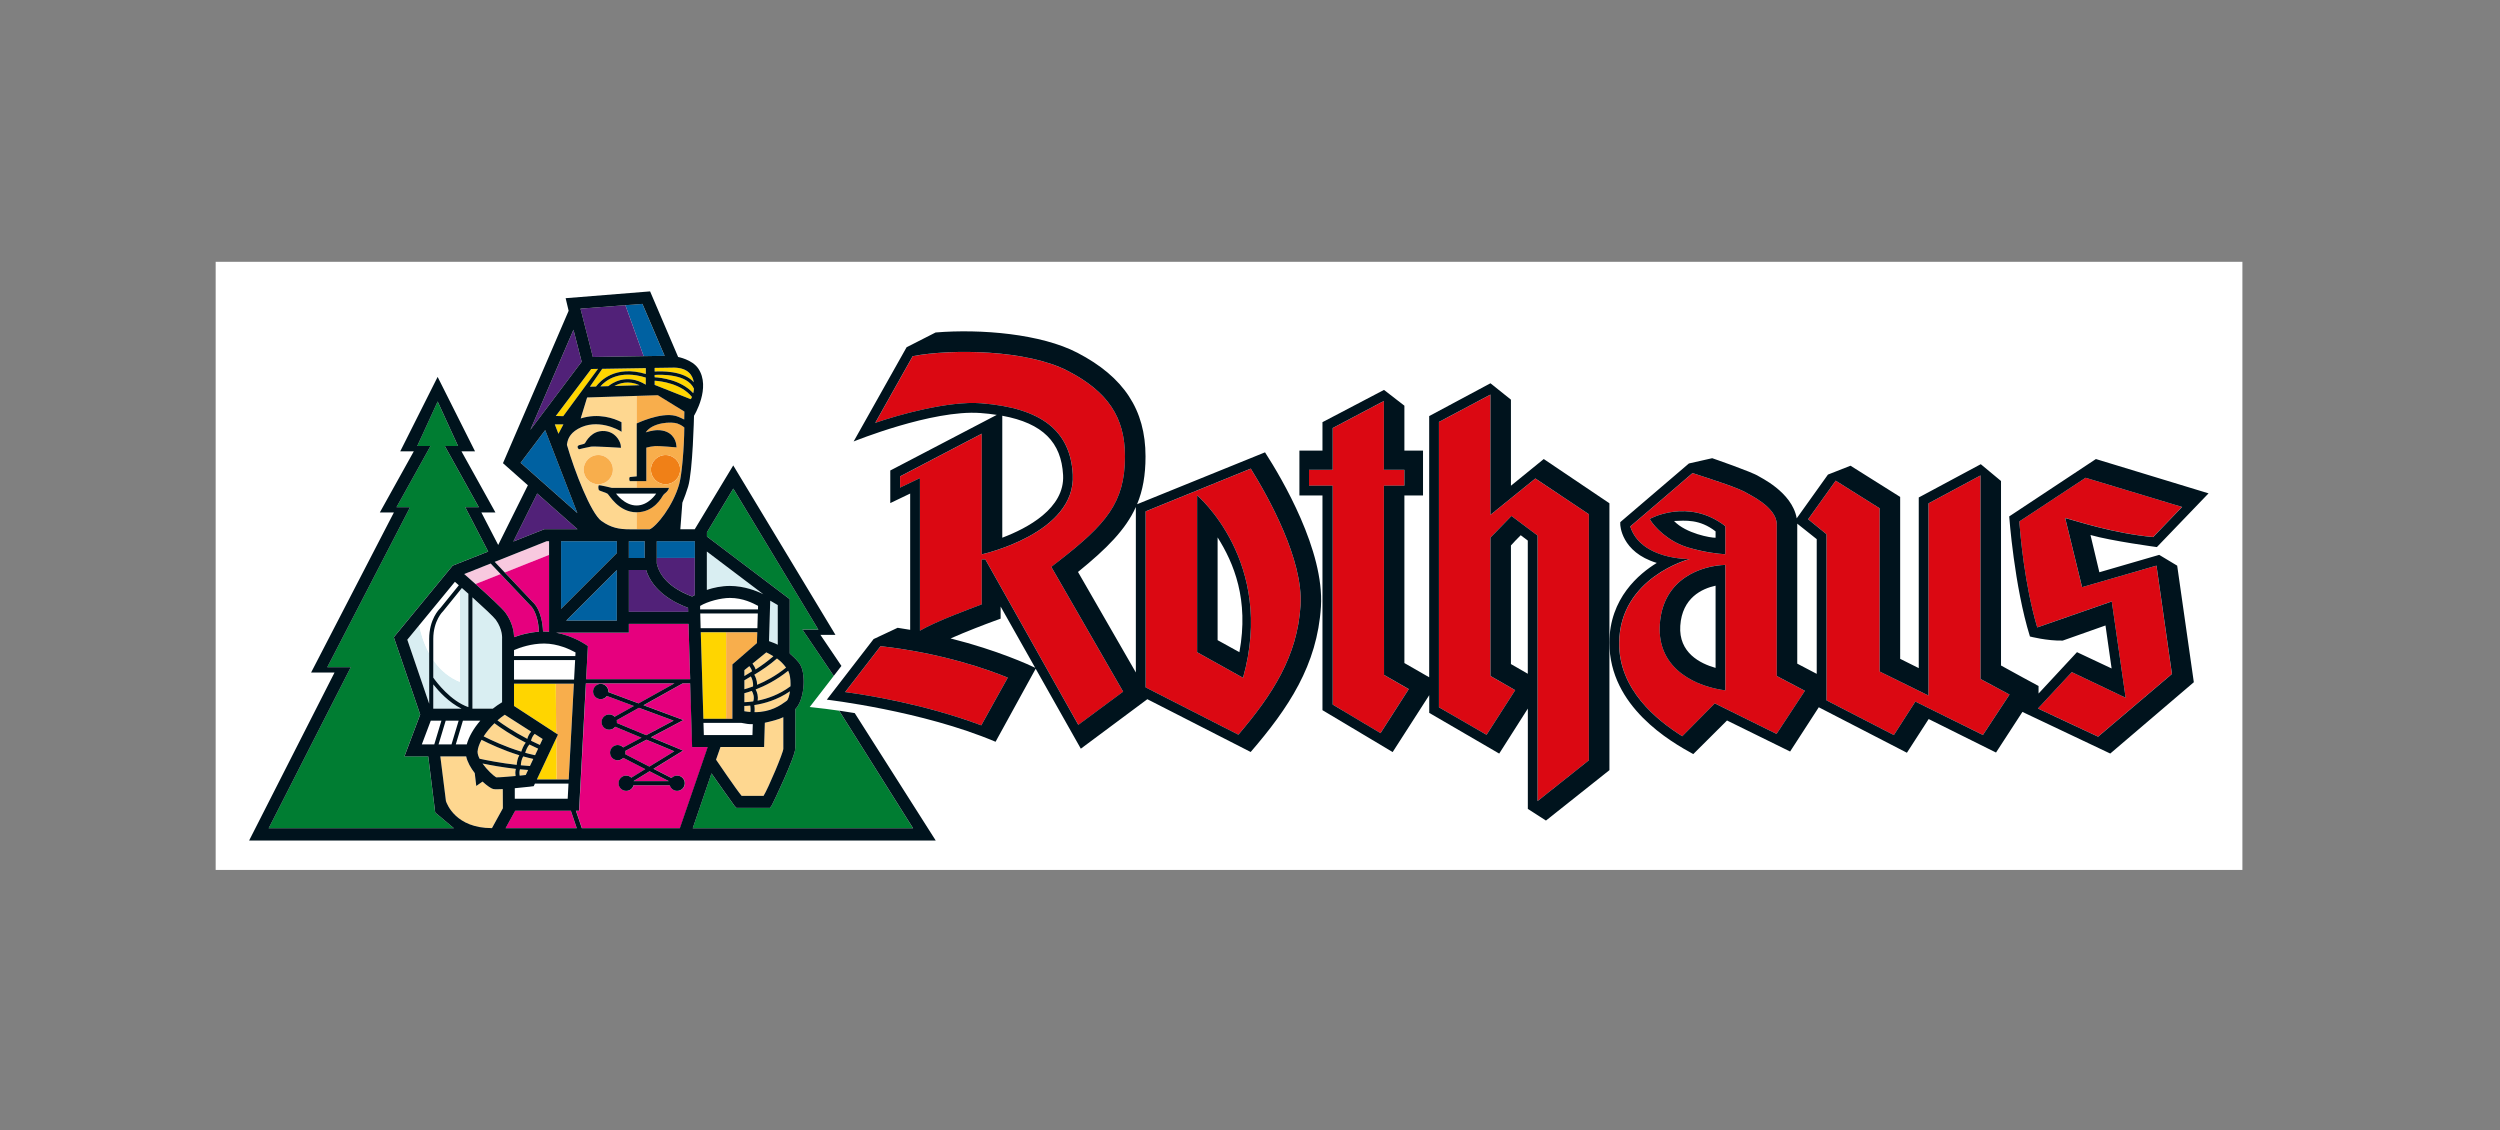 <?xml version="1.0" encoding="UTF-8"?>
<svg id="svg39820" xmlns="http://www.w3.org/2000/svg" xmlns:xlink="http://www.w3.org/1999/xlink" viewBox="0 0 592 267.6">
  <rect x="0" y="0" width="592" height="267.6" fill="#808080" stroke="none"/>
  <defs>
    <style>
      .cls-1 {
        clip-path: url(#clippath);
      }

      .cls-2 {
        fill: none;
      }

      .cls-2, .cls-3, .cls-4, .cls-5, .cls-6, .cls-7, .cls-8, .cls-9, .cls-10, .cls-11, .cls-12, .cls-13, .cls-14, .cls-15 {
        stroke-width: 0px;
      }

      .cls-3 {
        fill: #f8ae4c;
      }

      .cls-4 {
        fill: #f8c9df;
      }

      .cls-5 {
        fill: #512178;
      }

      .cls-6 {
        fill: #db0812;
      }

      .cls-7 {
        fill: #d9eef2;
      }

      .cls-8 {
        fill: #fed790;
      }

      .cls-9 {
        fill: #f08017;
      }

      .cls-10 {
        fill: #fff;
      }

      .cls-11 {
        fill: #e6007e;
      }

      .cls-12 {
        fill: #ffd500;
      }

      .cls-13 {
        fill: #0061a1;
      }

      .cls-14 {
        fill: #00131d;
      }

      .cls-15 {
        fill: #007d32;
      }
    </style>
    <clipPath id="clippath">
      <rect class="cls-2" x="51.07" y="62" width="479.93" height="144"/>
    </clipPath>
  </defs>
  <g class="cls-1">
    <polygon class="cls-10" points="531 206 51 206 51 62 531 62 531 206 531 206"/>
  </g>
  <path class="cls-15" d="M107.54,196.17l-4.49-3.78-1.65-13.29h-5.63s3.41-9.06,3.73-9.91c-.31-.91-6.25-18.3-6.25-18.3l13.93-16.95,8.42-3.34-5.43-10.5h3.21l-8.05-14.49h3.13l-4.83-10.55-4.83,10.55h3.13l-8.05,14.49h3.21l-19.6,37.89h5.56l-19.46,38.17h43.95Z"/>
  <path class="cls-15" d="M188.32,177.15c.04,1.99-5.36,13.23-5.57,13.53l-.42.62h-7.97l-.42-.45c-.17-.18-5.47-7.72-5.47-7.72l-4.44,13h52.18s-17.5-27.84-17.5-27.84c-1.96-.29-3.11-.43-3.16-.43l-3.81-.44,5.69-7.37h0s0,0,0,0l-7.4-10.96h3.76s-20.15-33.39-20.15-33.39l-6.25,10.35v.99l19.61,14.83h0v12.86c.87.81,2.07,1.78,2.62,2.91,1.24,2.56.79,8.19-1.29,10.28v9.22h0Z"/>
  <path class="cls-9" d="M157.6,114.67c1.91,0,3.46-1.55,3.46-3.46s-1.55-3.46-3.46-3.46-3.46,1.55-3.46,3.46,1.55,3.46,3.46,3.46h0Z"/>
  <path class="cls-8" d="M184,155.93c-1.72,1.52-3.71,2.85-5.37,3.84.29.48.65,1.36.67,2.39,2-.83,4.43-2.12,6.85-4.07-.59-.82-1.36-1.59-2.15-2.16h0Z"/>
  <path class="cls-8" d="M178.19,157.14c.31.4.6.93.74,1.39,1.37-.86,2.87-1.97,4.21-3.13-.65-.4-1.24-.73-1.69-.93-.57.47-2.02,1.65-3.27,2.66h0Z"/>
  <path class="cls-8" d="M178.03,163.61c-.68.24-1.28.41-1.76.54v2.13c.55-.02,1.26-.07,2.1-.19.34-1.04-.03-1.95-.34-2.48h0Z"/>
  <path class="cls-8" d="M176.27,168.42c.5.09.98.15,1.44.18.07-.52.03-1.14-.03-1.52-.54.05-1.01.08-1.41.09v1.25h0Z"/>
  <path class="cls-8" d="M177.8,160.18c-.59.34-1.11.7-1.53.92v2.12c.56-.16,1.25-.37,2.04-.67.09-1.01-.26-1.95-.52-2.37h0Z"/>
  <path class="cls-8" d="M176.27,158.7v1.39c.51-.28,1.12-.7,1.78-1.1,0-.33-.27-.79-.62-1.24-.52.42-.95.77-1.17.95h0Z"/>
  <path class="cls-8" d="M180.94,176.9h-10.33l-1.05,3s4.93,7.27,6.06,8.57h5.19c1.12-1.78,4.7-10.3,4.68-11.14v-7.49c-.96.51-2.95,1.01-4.38,1.32l-.17,5.74h0Z"/>
  <path class="cls-8" d="M178.67,168.64c3.84.02,6.18-1.66,7.44-2.56l.18-.13c.34-.24.62-1.18.78-2.25-3.04,2.07-6.15,2.92-8.44,3.26.06.43.11,1.09.04,1.68h0Z"/>
  <path class="cls-8" d="M186.65,158.84c-2.78,2.23-5.55,3.6-7.7,4.43.34.62.66,1.55.46,2.64,2.25-.44,5.09-1.4,7.79-3.4,0-.18.01-.37.01-.55,0-1.14-.16-2.28-.54-3.08,0-.01-.01-.02-.02-.03h0Z"/>
  <path class="cls-8" d="M123.44,177.98c.17-.54.51-1.46,1.05-2.13-3.56-1.84-6.11-3.62-7.41-4.6-1.03,1-1.89,2.07-2.55,3.1,1.82.92,5.14,2.48,8.91,3.62h0Z"/>
  <path class="cls-8" d="M122.37,181.12c.04-.58.17-1.5.61-2.28-3.8-1.17-7.12-2.73-8.94-3.65-.55,1.01-.88,1.96-.93,2.72,0,.04,0,.09,0,.13,0,.5.18,1.06.48,1.63,1.71.37,5.03,1.04,8.79,1.45h0Z"/>
  <path class="cls-8" d="M123.06,183.67c.47-.05.95-.1,1.43-.15.11-.23.31-.65.56-1.19-.65-.04-1.29-.1-1.92-.16-.18.5-.14,1.08-.07,1.5h0Z"/>
  <path class="cls-8" d="M126.28,179.71c-.8-.17-1.58-.37-2.36-.59-.45.64-.57,1.57-.59,2.1.71.07,1.43.13,2.16.17.24-.52.51-1.09.79-1.68h0Z"/>
  <path class="cls-8" d="M126.7,178.82c.25-.53.5-1.06.73-1.55-.72-.32-1.4-.65-2.06-.98-.47.48-.82,1.36-1,1.95.77.21,1.55.41,2.33.57h0Z"/>
  <path class="cls-8" d="M126.61,173.78c-.53.52-.76,1.2-.86,1.63.66.33,1.36.66,2.09.99.27-.59.51-1.08.66-1.41-.39-.25-1.07-.68-1.89-1.21h0Z"/>
  <path class="cls-8" d="M117.8,170.59c1.3.96,3.72,2.63,7.07,4.37.14-.5.4-1.14.91-1.71-2.4-1.54-5.46-3.5-6.25-4-.61.41-1.18.87-1.73,1.34h0Z"/>
  <path class="cls-8" d="M114.27,180.8c1.08,1.52,2.6,2.92,3.23,3.27.58.03,2.47-.11,4.6-.31-.04-.23-.06-.49-.06-.76,0-.3.04-.62.13-.93-3.19-.36-6.05-.88-7.89-1.27h0Z"/>
  <path class="cls-8" d="M119.07,191.41l-.02-4.54c-1.19.07-1.95.06-2.28-.02-.48-.12-1.46-.78-2.52-1.76l-1.48,1.04-.36-3.05c-.94-1.21-1.74-2.59-2.03-3.96h-6.12c.41,3.3,1.31,10.4,1.33,10.59.24.71,2.35,6.4,10.89,6.4l2.58-4.69h0Z"/>
  <path class="cls-8" d="M139.96,105.76c-.67.09-2.86.63-2.86.63,0,0-.52-.4-.26-.77.26-.37,1.45-.31,1.7-.71.25-.39,1.6-3.01,4.51-2.84,2.59.16,3.7,2.22,3.93,3.29l.07.69s-6.18-.4-7.09-.28h0ZM141.67,114.67c-1.91,0-3.46-1.55-3.46-3.46s1.55-3.46,3.46-3.46,3.46,1.55,3.46,3.46-1.55,3.46-3.46,3.46h0ZM139.05,94.11l-1.52,4.97c4.25-1.34,7.89-.03,9.66.88l.02,2.28c-.74-.52-5.82-3.29-10.35-.68-2.06,1.19-2.45,2.63-2.59,3.77,1.79,6.24,5.7,16.27,8.16,18.02,2.27,1.62,4.21,1.98,6.71,1.98h1.66v-4.02s-.03,0-.04,0c-4.29,0-6.5-4.15-6.89-4.41-.39-.26-1.86-.66-2.01-.82-.15-.16-.25-1.06-.02-1.16.22-.1,3.03.6,3.03.6h5.93v-1.61h-1.64s-.3-.54,0-.97l1.64-.16v-19.05l-11.73.37h0Z"/>
  <path class="cls-3" d="M131.61,161.9l.09,11.78.42.27-.41.86.08,9.77h2.87c.31-5.83.85-15.81,1.22-22.68h-4.27Z"/>
  <path class="cls-3" d="M173.43,170.22v-12.87l5.81-5.06c.02-.63.05-1.55.08-2.57h-7.38v20.5h1.49Z"/>
  <path class="cls-3" d="M141.67,107.75c-1.91,0-3.46,1.55-3.46,3.46s1.55,3.46,3.46,3.46,3.46-1.55,3.46-3.46-1.55-3.46-3.46-3.46h0Z"/>
  <path class="cls-3" d="M157.6,107.75c1.91,0,3.46,1.55,3.46,3.46s-1.55,3.46-3.46,3.46-3.46-1.55-3.46-3.46,1.55-3.46,3.46-3.46h0ZM158.43,115.52c-.32,1.04-1.11,1.31-1.4,1.74-.29.44-2.09,4.01-6.25,4.04v4.02h3.07c1.6-.68,5.52-5.49,6.99-10.72.62-2.21,1.17-8.61,1.2-13.38,0,0-.57-.55-1.61-.93-1.35-.49-5.86-.34-7.52,2.08,0,0,1.55-.52,2.84-.52,3.24,0,4.22,2.19,4.38,3.39l.09.69s-4.27-.37-5.03-.32c-.76.05-1.56.23-2.14.38v7.93h-2.27v1.61h7.65Z"/>
  <path class="cls-3" d="M150.78,93.74v19.05h0v-12.53s5.58-2.69,9.18-1.8c.77.19,2.08.88,2.08.88l.04-1.9-6.28-3.87-5.02.16h0Z"/>
  <polygon class="cls-12" points="121.72 161.9 121.72 167.16 131.71 173.67 131.61 161.9 121.72 161.9 121.72 161.9"/>
  <polygon class="cls-12" points="127.13 184.58 131.8 184.58 131.72 174.81 127.13 184.58 127.13 184.58"/>
  <path class="cls-12" d="M171.94,170.22v-20.5h-6c.19,6.14.46,15.29.62,20.5h5.38Z"/>
  <polygon class="cls-12" points="140 87.38 131.62 98.51 133.38 98.55 141.62 87.36 140 87.38 140 87.38"/>
  <polygon class="cls-12" points="133.42 100.49 131.38 100.49 132.25 102.72 133.42 100.49 133.42 100.49"/>
  <path class="cls-12" d="M152.93,91.09v-1.68c-6.24-1.95-9.51.67-10.75,2.09l1.89-.06c.7-.59,4.23-3.19,8.86-.35h0Z"/>
  <path class="cls-12" d="M145.53,91.4l5.94-.18c-2.65-1.19-4.76-.49-5.94.18h0Z"/>
  <path class="cls-12" d="M139.68,91.57l1.45-.04c.93-1.25,4.49-5.14,11.79-2.96v-1.39l-10.32.17-2.92,4.23h0Z"/>
  <path class="cls-12" d="M155.02,88.79v.55c1.55.09,6.25.62,9.13,3.76.08-.32.14-.68.17-1.05-1.56-3.54-7.79-3.36-9.31-3.26h0Z"/>
  <path class="cls-12" d="M155.02,90.15v.99l8.55,3.39c.09-.09.19-.28.3-.53-2.58-3.16-7.3-3.74-8.84-3.85h0Z"/>
  <path class="cls-12" d="M155.02,87.12v.86c1.55-.11,6.86-.25,9.27,2.53-.27-1.73-1.43-3.38-4.63-3.46l-4.64.07h0Z"/>
  <path class="cls-7" d="M180.79,140.73c-3.92-2.96-10.21-7.72-13.4-10.13v9.09c1.53-.51,3.4-.94,5.45-.94,3.4,0,6.33,1.17,7.96,1.98h0Z"/>
  <path class="cls-7" d="M111.87,141.46v26.36h4.82c.67-.53,1.37-1.02,2.1-1.46l.09-.06v-14.93s0-.07,0-.07c0-.09.19-2.21-1.49-4.54-.49-.67-2.88-2.91-5.53-5.3h0Z"/>
  <path class="cls-7" d="M102.6,162.07v5.74h6.69c-3.02-1.48-5.42-4.13-6.69-5.74h0Z"/>
  <path class="cls-7" d="M101.64,160.76s-.01-.02-.02-.03h.02v-5.99c-1.45-2.63-2.09-5.22-2.35-6.55l-.03-.13c-1.45,1.76-2.55,3.1-2.81,3.42.35,1.03,3.58,10.49,5.18,15.17v-5.89h0Z"/>
  <path class="cls-7" d="M108.9,139.82v21.66c-2.43-.98-4.51-2.65-6.16-4.98l-.13-.18v4.15c.77,1.1,4.09,5.51,8.31,6.99v-26.86c-.51-.46-1.03-.92-1.53-1.36l-.48.59h0Z"/>
  <path class="cls-7" d="M184.16,152.67v-9.39l-1.78-1.04-.29,9.59c.44.19,1.42.47,2.07.85h0Z"/>
  <path class="cls-13" d="M132.86,128.16v16.02l13.22-13.22v-2.8h-13.22Z"/>
  <path class="cls-13" d="M146.07,146.98v-12.01h0s-12.01,12.01-12.01,12.01h12.01Z"/>
  <path class="cls-13" d="M148.91,128.16v3.98h3.76v-3.98h-3.76Z"/>
  <path class="cls-13" d="M129.1,101.85l-5.82,7.73c2.39,2.11,9.12,8.08,13.45,11.92-2.05-5.29-5.87-15.13-7.62-19.65h0Z"/>
  <path class="cls-13" d="M148.09,72.27l4.33,12.07c2.13-.03,3.98-.06,4.96-.08-1.17-2.75-4.65-10.88-5.26-12.3-.55.04-2.11.16-4.04.31h0Z"/>
  <path class="cls-13" d="M155.51,132.12h9.04v-3.97h-9.04v3.97h0Z"/>
  <path class="cls-5" d="M153,134.97h-4.08v9.92h14.04l-.03-.96c-3.24-1.19-8.32-3.83-9.93-8.96h0Z"/>
  <path class="cls-5" d="M135.8,78.08c-2.45,5.68-7.11,16.51-10.22,23.72l12.16-16.14-1.94-7.58h0Z"/>
  <polygon class="cls-5" points="129.17 125.32 130.02 125.32 131.44 125.32 136.76 125.32 127.2 116.85 121.54 128.24 128.9 125.32 129.17 125.32 129.17 125.32"/>
  <path class="cls-5" d="M137.45,73.08c.6,2.34,2.52,9.84,2.93,11.46,1.23-.02,7.32-.12,12.04-.2l-4.33-12.07c-3.77.29-8.94.68-10.64.81h0Z"/>
  <path class="cls-5" d="M155.51,133.39c.93,4.43,5.5,6.79,8.38,7.86.17-.1.39-.22.65-.36v-8.77h-9.04v1.27h0Z"/>
  <path class="cls-4" d="M109.92,135.92c.75.66,1.7,1.49,2.7,2.39l5.94-2.36-2.38-2.52c-2.64,1.05-4.98,1.98-6.26,2.49h0Z"/>
  <path class="cls-4" d="M129.96,131.42l.06-.02v-3.24h-.58c-.28.11-6.71,2.67-12.3,4.89.61.64,1.45,1.53,2.38,2.52l10.44-4.15h0Z"/>
  <path class="cls-11" d="M138.54,152.54l.67.45-.42,7.85h24.65l-.4-13.1h-14.13v2.09h-17.22c3.85.72,6.7,2.62,6.85,2.72h0Z"/>
  <path class="cls-11" d="M121.99,191.97l-2.27,4.13h16.85l-1.4-4.13h-13.18Z"/>
  <path class="cls-11" d="M163.92,176.9l-.46-15.09h-1.75c-.68.38-5.02,2.8-9.3,5.19,4.19,1.55,9.44,3.51,9.44,3.51,0,0-4.33,2.3-7.67,4.07,3.25,1.35,7.6,3.16,7.6,3.16,0,0-3.9,2.4-7,4.31,1.54.79,3.13,1.61,4.26,2.19.33-.36.8-.58,1.33-.58,1,0,1.81.81,1.81,1.81s-.81,1.81-1.81,1.81c-.83,0-1.53-.56-1.74-1.33h-8.58c-.21.76-.91,1.33-1.74,1.33-1,0-1.81-.81-1.81-1.81s.81-1.81,1.81-1.81c.48,0,.91.19,1.23.49,1.12-.69,2.35-1.44,3.28-2.02-1.74-.9-3.7-1.91-5.19-2.67-.33.36-.8.58-1.33.58-1,0-1.81-.81-1.81-1.81s.81-1.81,1.81-1.81c.52,0,.98.22,1.31.57,1.3-.69,2.93-1.56,4.32-2.3-2.1-.87-4.48-1.86-6.22-2.59-.33.42-.85.7-1.42.7-1,0-1.81-.81-1.81-1.81s.81-1.81,1.81-1.81c.5,0,.96.21,1.29.54,1.4-.78,3.15-1.76,4.55-2.54-2.39-.89-4.83-1.79-6.38-2.37-.33.45-.86.75-1.47.75-1,0-1.81-.81-1.81-1.81s.81-1.81,1.81-1.81,1.81.81,1.81,1.81c0,.05,0,.1,0,.15,1.68.62,4.42,1.64,7.15,2.66,3.23-1.8,6.59-3.68,8.51-4.75h-20.99l-1.62,30.17h-.74l1.4,4.13h23.25c.49-1.42,4.93-14.37,6.59-19.21h-3.69Z"/>
  <path class="cls-11" d="M153.77,181.53c2.93-1.8,5.18-3.19,5.89-3.62-.66-.27-3.32-1.38-6.59-2.74-2.16,1.15-3.99,2.12-5.02,2.67.03.13.04.26.04.39,0,.13-.01.25-.04.37,1.13.58,3.21,1.65,5.71,2.94h0Z"/>
  <path class="cls-11" d="M158.37,184.98c-1-.52-2.3-1.18-4.56-2.34-1.84,1.13-2.99,1.84-3.78,2.32,0,0,0,.01,0,.02h8.33Z"/>
  <path class="cls-11" d="M153.02,174.09c3.23-1.72,5.68-3.01,6.47-3.44-.85-.32-4.1-1.52-8.2-3.04-2.2,1.23-4.21,2.35-5.27,2.94.03.14.05.28.05.43,0,.08,0,.15-.02.22,1.29.54,3.86,1.61,6.95,2.89h0Z"/>
  <path class="cls-11" d="M119.7,145.09c1.71,2.36,2,4.66,2.03,5.78,1.48-.55,3.55-1.13,5.89-1.29-.23-4.67-1.95-6.14-1.97-6.15l-.03-.02-7.07-7.47-5.94,2.36c2.9,2.59,6.31,5.72,7.08,6.78h0Z"/>
  <path class="cls-11" d="M119.52,135.56c2.93,3.1,6.75,7.12,6.77,7.15.27.23,2.07,1.95,2.3,6.84.08,0,.17,0,.25,0,.4,0,.79.02,1.18.05v-18.2l-.06.02-10.44,4.15h0Z"/>
  <path class="cls-10" d="M165.91,148.75h13.44c.04-1.21.08-2.47.1-3.48h-13.63l.09,3.48h0Z"/>
  <path class="cls-10" d="M179.51,143.47c-1.21-.65-3.55-1.88-6.68-1.88-2.11,0-5.27.82-7.05,1.9v.82h13.7c.01-.37.02-.65.02-.84h0Z"/>
  <path class="cls-10" d="M107.92,176.27h2.6c.49-1.82,1.65-3.8,3.21-5.62h-4.13l-1.69,5.62h0Z"/>
  <path class="cls-10" d="M121.9,189.14h12.53c.02-.43.09-1.73.19-3.59h-7.95l-.29.62-.79.09c-1.4.16-2.63.28-3.7.38,0,.84,0,1.78,0,2.49h0Z"/>
  <path class="cls-10" d="M136.19,156.31h-14.47v4.62h14.22c.1-1.88.19-3.48.25-4.62h0Z"/>
  <path class="cls-10" d="M102,170.65c-.59,1.58-1.55,4.12-2.12,5.62h2.95l1.69-5.62h-2.53Z"/>
  <path class="cls-10" d="M108.6,170.65h-3.07l-1.69,5.62h3.07l1.69-5.62h0Z"/>
  <path class="cls-10" d="M121.72,153.94v1.41h14.52c.02-.44.04-.74.05-.86-1.27-.71-4.2-2.11-7.45-2.11-3.03,0-5.73.96-7.12,1.55h0Z"/>
  <path class="cls-10" d="M178.18,174.06c.02-.76.05-1.76.08-2.58-1.07.02-1.43-.07-2.69-.3h-8.99c.04,1.45.07,2.48.09,2.88h11.51Z"/>
  <path class="cls-10" d="M108.9,161.47v-21.66l-3.97,4.9-.02.02s-2.31,2.21-2.31,6.55v5.02l.13.18c1.66,2.33,3.73,4,6.16,4.98h0Z"/>
  <path class="cls-10" d="M101.64,154.74v-3.45c0-4.6,2.31-6.97,2.59-7.23.03-.04,3.31-4.09,4.43-5.47-.32-.28-.63-.55-.93-.82-1.94,2.36-5.79,7.04-8.46,10.29l.03.13c.25,1.33.9,3.93,2.35,6.55h0Z"/>
  <path class="cls-10" d="M150.74,119.69c2.86,0,4.64-2.81,4.64-2.81h-9.49s1.87,2.81,4.86,2.81h0Z"/>
  <path class="cls-14" d="M143.05,102.07c-2.91-.18-4.26,2.44-4.51,2.84-.25.4-1.44.33-1.7.71-.26.37.26.77.26.77,0,0,2.2-.54,2.86-.63.91-.12,7.09.28,7.09.28l-.07-.69c-.22-1.07-1.33-3.13-3.93-3.29h0Z"/>
  <path class="cls-14" d="M155.38,116.89s-1.78,2.81-4.64,2.81-4.86-2.81-4.86-2.81h9.49ZM157.03,117.26c.29-.44,1.08-.7,1.4-1.74h-13.58s-2.81-.7-3.03-.6c-.22.1-.13,1,.02,1.16.15.16,1.62.56,2.01.82.39.25,2.59,4.41,6.89,4.41.01,0,.03,0,.04,0,4.16-.02,5.96-3.6,6.25-4.04h0Z"/>
  <path class="cls-14" d="M153.02,174.09c-3.09-1.29-5.66-2.35-6.95-2.89,0-.07.02-.15.02-.22,0-.15-.02-.29-.05-.43,1.05-.59,3.07-1.71,5.27-2.94,4.1,1.52,7.35,2.73,8.2,3.04-.8.42-3.24,1.72-6.47,3.44h0ZM153.81,182.63c2.25,1.16,3.55,1.83,4.56,2.34h-8.33s0-.01,0-.02c.79-.48,1.94-1.19,3.78-2.32h0ZM153.77,181.53c-2.5-1.29-4.58-2.35-5.71-2.94.02-.12.04-.24.04-.37,0-.14-.02-.27-.04-.39,1.03-.55,2.86-1.52,5.02-2.67,3.27,1.36,5.93,2.46,6.59,2.74-.71.44-2.97,1.82-5.89,3.62h0ZM137.77,196.11l-1.4-4.13h.74l1.62-30.17h20.99c-1.92,1.07-5.28,2.95-8.51,4.75-2.74-1.02-5.48-2.03-7.15-2.66,0-.05,0-.1,0-.15,0-1-.81-1.81-1.81-1.81s-1.81.81-1.81,1.81.81,1.81,1.81,1.81c.6,0,1.14-.3,1.47-.75,1.55.58,3.99,1.48,6.38,2.37-1.4.78-3.15,1.76-4.55,2.54-.33-.33-.78-.54-1.29-.54-1,0-1.81.81-1.81,1.81s.81,1.81,1.81,1.81c.58,0,1.09-.27,1.42-.7,1.74.73,4.12,1.71,6.22,2.59-1.39.74-3.02,1.6-4.32,2.3-.33-.35-.8-.57-1.31-.57-1,0-1.81.81-1.81,1.81s.81,1.81,1.81,1.81c.53,0,1-.23,1.33-.58,1.49.77,3.45,1.78,5.19,2.67-.93.57-2.16,1.33-3.28,2.02-.32-.3-.75-.49-1.23-.49-1,0-1.81.81-1.81,1.81s.81,1.81,1.81,1.81c.83,0,1.53-.56,1.74-1.33h8.58c.21.76.91,1.33,1.74,1.33,1,0,1.81-.81,1.81-1.81s-.81-1.81-1.81-1.81c-.53,0-1,.23-1.33.58-1.13-.58-2.72-1.4-4.26-2.19,3.1-1.91,7-4.31,7-4.31,0,0-4.35-1.81-7.6-3.16,3.35-1.78,7.67-4.07,7.67-4.07,0,0-5.25-1.95-9.44-3.51,4.28-2.39,8.62-4.81,9.3-5.19h1.75l.46,15.09h3.69c-1.66,4.84-6.1,17.79-6.59,19.21h-23.25ZM119.73,196.11l2.27-4.13h13.18l1.4,4.13h-16.85ZM116.49,196.1c-8.54,0-10.65-5.69-10.89-6.4-.02-.19-.92-7.29-1.33-10.59h6.12c.29,1.37,1.09,2.75,2.03,3.96l.36,3.05,1.48-1.04c1.06.98,2.04,1.64,2.52,1.76.33.08,1.09.09,2.28.02l.02,4.54-2.58,4.69h0ZM63.62,196.13l19.44-38.13h-5.56l19.6-37.89h-3.21l8.05-14.49h-3.13l4.83-10.55,4.83,10.55h-3.13l8.05,14.49h-3.21l5.43,10.5-8.42,3.34-13.93,16.95s5.94,17.39,6.25,18.3c-.32.85-3.73,9.91-3.73,9.91h5.63l1.65,13.29,4.43,3.73h-43.87ZM127.2,116.85l9.56,8.47h-7.86l-7.35,2.92,5.66-11.39h0ZM123.28,109.58l5.82-7.73c1.75,4.52,5.57,14.36,7.62,19.65-4.33-3.84-11.06-9.8-13.45-11.92h0ZM135.8,78.08l1.94,7.58-12.16,16.14c3.11-7.21,7.78-18.05,10.22-23.72h0ZM148.09,72.27c1.93-.15,3.49-.27,4.04-.31.61,1.42,4.08,9.55,5.26,12.3-.99.02-2.84.05-4.96.08-4.71.08-10.81.18-12.04.2-.41-1.62-2.33-9.12-2.93-11.46,1.7-.13,6.87-.52,10.64-.81h0ZM164.29,90.51c-2.41-2.77-7.73-2.63-9.27-2.53v-.86l4.64-.07c3.2.08,4.36,1.73,4.63,3.46h0ZM164.15,93.1c-2.88-3.14-7.58-3.67-9.13-3.76v-.55c1.51-.1,7.74-.28,9.31,3.26-.03.37-.1.73-.17,1.05h0ZM163.57,94.53l-8.55-3.39v-.99c1.55.11,6.27.69,8.84,3.85-.11.25-.21.44-.3.53h0ZM141.14,91.53l-1.45.04,2.92-4.23,10.32-.17v1.39c-7.29-2.17-10.86,1.71-11.79,2.96h0ZM151.46,91.22l-5.94.18c1.18-.66,3.29-1.37,5.94-.18h0ZM144.06,91.44l-1.89.06c1.24-1.42,4.51-4.04,10.75-2.09v1.68c-4.63-2.84-8.16-.24-8.86.35h0ZM133.42,100.49l-1.18,2.23-.86-2.23h2.04ZM133.38,98.55l-1.76-.05,8.38-11.12,1.61-.03-8.24,11.2h0ZM162.04,99.35s-1.31-.69-2.08-.88c-3.6-.9-9.18,1.8-9.18,1.8v12.53h0l-1.64.16c-.3.43,0,.97,0,.97h3.91v-7.93c.58-.15,1.38-.32,2.14-.38.76-.05,5.03.32,5.03.32l-.09-.69c-.15-1.2-1.14-3.39-4.38-3.39-1.28,0-2.84.52-2.84.52,1.66-2.42,6.17-2.57,7.52-2.08,1.04.38,1.61.93,1.61.93-.03,4.77-.58,11.17-1.2,13.38-1.47,5.24-5.39,10.05-6.99,10.73h-3.07s-1.66,0-1.66,0c-2.5,0-4.43-.35-6.71-1.98-2.46-1.75-6.37-11.78-8.16-18.02.14-1.14.53-2.58,2.59-3.77,4.53-2.61,9.61.16,10.35.68l-.02-2.28c-1.77-.91-5.41-2.22-9.66-.88l1.52-4.97,11.73-.37,5.02-.16,6.28,3.87-.04,1.9h0ZM148.91,132.14v-3.98h3.76v3.98h-3.76ZM153,134.97c1.6,5.13,6.69,7.76,9.93,8.96l.03.96h-14.04v-9.92h4.08ZM146.07,134.97h0v12.01h-12.01l12.01-12.01h0ZM132.86,144.18v-16.02h13.22v2.8l-13.22,13.22h0ZM121.72,155.35v-1.41c1.39-.6,4.09-1.55,7.12-1.55,3.25,0,6.17,1.4,7.45,2.11,0,.12-.02.42-.05.86h-14.52ZM121.72,160.93v-4.62h14.47c-.06,1.14-.15,2.74-.25,4.62h-14.22ZM131.8,184.58h-4.67l4.59-9.77.41-.86-.42-.27-9.99-6.51v-5.27h14.17c-.37,6.87-.91,16.86-1.22,22.68h-2.87ZM125.59,186.26l.79-.09.29-.62h7.95c-.1,1.86-.17,3.16-.19,3.59h-12.53c0-.71,0-1.65,0-2.49,1.07-.1,2.31-.23,3.7-.38h0ZM122.16,182.07c-.09.31-.13.63-.13.93,0,.28.03.54.06.76-2.14.2-4.03.34-4.6.31-.63-.36-2.15-1.75-3.23-3.27,1.85.38,4.71.91,7.89,1.27h0ZM113.1,177.91c.05-.76.38-1.71.93-2.72,1.81.92,5.14,2.49,8.94,3.65-.44.77-.57,1.7-.61,2.28-3.76-.42-7.09-1.08-8.79-1.45-.29-.57-.48-1.14-.48-1.63,0-.04,0-.09,0-.13h0ZM109.61,170.65h4.13c-1.57,1.82-2.72,3.8-3.21,5.62h-2.6l1.69-5.62h0ZM105.54,170.65h3.07l-1.69,5.62h-3.07l1.69-5.62h0ZM102,170.65h2.53l-1.69,5.62h-2.95c.57-1.5,1.52-4.04,2.12-5.62h0ZM104.22,144.06c-.28.26-2.59,2.63-2.59,7.23v9.43h-.02s.01.03.02.04v5.89c-1.6-4.68-4.83-14.14-5.18-15.17.26-.32,1.36-1.66,2.81-3.42,2.67-3.25,6.52-7.93,8.46-10.29.3.26.61.54.93.82-1.12,1.39-4.4,5.44-4.43,5.47h0ZM109.29,167.81h-6.69v-5.74c1.27,1.61,3.67,4.26,6.69,5.74h0ZM110.91,140.59v26.86c-4.22-1.48-7.53-5.89-8.31-6.99v-9.16c0-4.35,2.28-6.53,2.31-6.55l.02-.02,3.97-4.9.48-.59c.5.45,1.02.9,1.53,1.36h0ZM124.87,174.96c-3.34-1.74-5.77-3.41-7.07-4.37.54-.48,1.12-.93,1.73-1.34.79.51,3.85,2.47,6.25,4-.51.56-.78,1.21-.91,1.71h0ZM125.75,175.41c.1-.43.33-1.1.86-1.63.82.52,1.49.96,1.89,1.21-.15.33-.39.82-.66,1.41-.73-.33-1.42-.66-2.09-.99h0ZM124.37,178.25c.18-.59.54-1.48,1-1.95.66.33,1.34.65,2.06.98-.23.49-.48,1.02-.73,1.55-.79-.16-1.57-.36-2.33-.57h0ZM123.33,181.22c.03-.53.14-1.46.59-2.1.77.22,1.56.42,2.36.59-.28.59-.54,1.16-.79,1.68-.73-.04-1.45-.1-2.16-.17h0ZM123.13,182.17c.63.06,1.27.12,1.92.16-.26.54-.45.97-.56,1.19-.47.05-.95.1-1.43.15-.07-.42-.11-1,.07-1.5h0ZM111.87,167.81v-26.36c2.64,2.38,5.04,4.63,5.53,5.3,1.68,2.32,1.5,4.45,1.49,4.54v.07s0,.08,0,.08v14.85l-.09.06c-.73.44-1.43.93-2.1,1.46h-4.82ZM117.08,171.26c1.3.98,3.85,2.75,7.41,4.6-.54.67-.88,1.59-1.05,2.13-3.77-1.14-7.09-2.7-8.91-3.62.66-1.03,1.53-2.1,2.55-3.1h0ZM117.14,133.05c5.59-2.22,12.03-4.78,12.3-4.89h.58v21.44c-.39-.03-.78-.05-1.18-.05-.08,0-.17,0-.25,0-.23-4.89-2.03-6.6-2.3-6.84-.02-.02-3.83-4.05-6.77-7.15-.93-.98-1.78-1.88-2.38-2.52h0ZM118.56,135.95l7.07,7.47.03.02s1.74,1.48,1.97,6.15c-2.34.16-4.41.74-5.89,1.29-.03-1.13-.33-3.42-2.03-5.78-.77-1.06-4.18-4.19-7.08-6.78-1.01-.9-1.95-1.73-2.7-2.39,1.28-.51,3.62-1.44,6.26-2.49l2.38,2.52h0ZM138.54,152.54c-.15-.1-3-2-6.85-2.72h17.22v-2.09h14.13l.4,13.1h-24.65l.42-7.85-.67-.45h0ZM164.55,128.16v12.74c-.27.14-.49.26-.65.36-2.89-1.07-7.45-3.43-8.38-7.86v-5.24h9.04ZM165.78,143.49c1.77-1.08,4.94-1.9,7.05-1.9,3.13,0,5.47,1.24,6.68,1.88,0,.18-.01.47-.02.84h-13.7v-.82h0ZM180.79,140.73c-1.62-.81-4.56-1.98-7.96-1.98-2.04,0-3.92.42-5.45.94v-9.09c3.19,2.41,9.48,7.17,13.4,10.13h0ZM183.14,155.4c-1.34,1.16-2.84,2.27-4.21,3.13-.14-.46-.43-1-.74-1.39,1.25-1.02,2.7-2.2,3.27-2.66.44.2,1.03.53,1.69.93h0ZM182.39,142.24l1.78,1.04v9.39c-.65-.37-1.63-.65-2.07-.85l.29-9.59h0ZM186.14,158.09c-2.41,1.95-4.85,3.24-6.85,4.07-.01-1.03-.38-1.91-.67-2.39,1.66-.99,3.65-2.32,5.37-3.84.78.56,1.56,1.33,2.15,2.16h0ZM186.66,158.88c.39.8.54,1.94.54,3.08,0,.18,0,.37-.01.55-2.7,2.01-5.54,2.96-7.79,3.4.2-1.08-.12-2.02-.46-2.64,2.15-.83,4.92-2.2,7.7-4.43,0,.01.01.02.02.03h0ZM186.29,165.95l-.18.13c-1.26.91-3.6,2.58-7.44,2.56.07-.59.02-1.25-.04-1.68,2.29-.34,5.4-1.19,8.44-3.26-.16,1.07-.45,2.01-.78,2.25h0ZM185.49,177.32c.02.84-3.57,9.36-4.68,11.14h-5.19c-1.13-1.3-6.06-8.57-6.06-8.57l1.05-3h10.33l.17-5.74c1.42-.31,3.41-.81,4.38-1.32v7.49h0ZM175.57,171.18c1.26.23,1.62.32,2.69.3-.02.81-.05,1.81-.08,2.58h-11.51c-.01-.4-.04-1.43-.09-2.88h8.99ZM176.27,160.08v-1.39c.22-.18.65-.53,1.17-.95.35.45.62.91.62,1.24-.67.4-1.28.82-1.78,1.1h0ZM178.31,162.55c-.79.3-1.49.51-2.04.67v-2.12c.42-.22.94-.59,1.53-.92.26.42.61,1.36.52,2.37h0ZM177.7,168.6c-.46-.04-.94-.09-1.44-.18v-1.25c.39,0,.87-.04,1.41-.09.06.38.1,1,.03,1.52h0ZM176.27,166.28v-2.13c.48-.13,1.07-.3,1.76-.54.31.53.68,1.44.34,2.48-.84.12-1.55.17-2.1.19h0ZM165.91,148.75l-.09-3.48h13.63c-.03,1.01-.07,2.26-.1,3.48h-13.44ZM171.94,149.71h7.38c-.03,1.02-.06,1.94-.08,2.57l-5.81,5.06v12.87h-6.87c-.16-5.21-.43-14.36-.62-20.5h6ZM221.57,199.02l-19.17-30.16c-1.42-.24-2.66-.43-3.69-.58l17.51,27.85h-52.18s4.44-13,4.44-13c0,0,5.3,7.54,5.47,7.72l.42.45h7.97l.42-.62c.2-.3,5.6-11.55,5.57-13.53v-9.22c2.09-2.1,2.54-7.72,1.3-10.28-.55-1.13-1.75-2.1-2.62-2.91v-12.86h0s-19.61-14.83-19.61-14.83v-1l6.24-10.35,20.15,33.4h-3.76s7.4,10.95,7.4,10.95l1.82-2.36-4.98-7.36h3.56l-24.2-40.12-9.12,15.12h2.88s-6.29,0-6.29,0l.48-6.29c.41-.95,1.08-2.86,1.36-3.79,1.11-3.68,1.4-16.8,1.4-16.8,0,0,4.11-6.68.98-11.22-1.44-2.09-4.74-2.7-4.74-2.7l-6.64-15.53-20,1.61.71,2.99-15.14,35.14-.41.94,5.9,5.23-7.03,14.14-3.98-7.69h3.33l-8.05-14.49h3.21l-8.85-17.62-8.85,17.62h3.21l-8.05,14.49h3.33l-19.6,37.89h5.55l-20.23,39.79h51.91s0,0,0,0h52.13s58.52,0,58.52,0h0Z"/>
  <path class="cls-6" d="M516.71,120.04l-22.85-6.91c-5.42,3.58-14.94,9.86-15.7,10.35.21,2.9,1.24,14.98,4.25,25.09l17.65-6.15,3.28,22.8-12.75-6.07c-2.88,3.08-6.94,7.44-8.02,8.62,1.62.77,9.41,4.41,14.25,6.67,5.79-4.91,16.16-13.72,17.49-14.85-.27-1.88-2.62-18.37-3.66-25.66l-17.62,5.1-4-16.38c2.75.73,11.47,3.66,20.83,4.51.4-.41,3.84-4,6.85-7.13h0Z"/>
  <polygon class="cls-6" points="469.56 174.05 475.86 164.47 468.99 160.79 468.99 112.58 456.66 119.2 456.66 164.7 445.11 159.02 445.11 120.37 434.69 113.82 428.16 122.96 432.51 126.5 432.51 165.85 448.47 174.07 453.56 166.14 469.56 174.05 469.56 174.05"/>
  <path class="cls-6" d="M393.05,147.86c.73-11.05,10.11-13.93,15.51-14.1v29.71c-6.15-.76-16.23-4.59-15.51-15.61h0ZM399.79,129.66c-4.63-1.35-8.06-4.83-9.13-6.76h0c0-.06,9.16-5.1,17.89,1.69v6.66c-1.91-.11-4.98-.48-8.76-1.59h0ZM398.37,174.35l7.7-7.78,14.63,7.23c2.19-3.34,5.35-8.15,6.71-10.21-2.28-1.2-6.66-3.51-6.66-3.51v-35.89c0-4.22-6.94-7.25-6.97-7.36-1.76-1.17-7.85-3.12-12.98-4.8-2.63,2.32-14.01,11.99-14.75,12.64,2.52,7.96,14.05,7.72,14.05,7.72,0,0-16.52,4.31-16.67,19.83-.11,11.08,8.89,18.32,14.95,22.14h0Z"/>
  <path class="cls-6" d="M352.94,121.92v-28.48l-12.2,6.48v67.58l11.28,6.51,6.78-10.57-5.86-3.37v-32.75l4.97-5.13,6.18,4.63v62.89l12.16-9.67v-58.26s-10.15-6.78-12.68-8.47l-10.63,8.61h0Z"/>
  <polygon class="cls-6" points="327.73 159.82 327.71 115.02 332.56 115.02 332.56 111.26 327.71 111.26 327.71 94.95 315.58 101.36 315.58 111.12 315.58 111.26 309.97 111.26 309.97 115.02 315.58 115.02 315.58 166.85 326.9 173.62 333.59 163.19 327.73 159.82 327.73 159.82"/>
  <path class="cls-6" d="M294.35,160.5l-10.87-6.06v-37.14s18.59,15.77,10.87,43.2h0ZM271.28,121.1v41.68s14.9,7.59,21.97,11.2c8.1-9.53,13.97-18.55,14.72-30.61.68-10.8-7.55-25.57-11.79-32.4-6.13,2.49-24.9,10.13-24.9,10.13h0Z"/>
  <path class="cls-6" d="M250.63,132.94c11.31-8.8,15.77-13.9,15.77-24.86,0-9.26-4.04-15.31-13.51-20.23-9.67-5.03-27.42-5.29-36.76-3.5-1.72,3.07-6.99,12.44-8.87,15.79,5.32-1.84,17.3-5.24,25.06-4.64,14.46,1.11,21.16,6.63,21.72,16.87.77,13.98-21.38,18.84-21.55,18.91h0v-28.58c-7.61,3.98-18.6,9.71-19.35,10.11v2.67c1.39-.67,4.71-2.26,4.71-2.26v36.13c3.84-2.21,11.44-5.02,14.64-6.23v-10.63h.85l22.01,39.17c3.64-2.69,8.88-6.57,10.62-7.86-1.92-3.3-17.01-29.55-17.01-29.55l1.67-1.3h0ZM208.51,153.01c14.64,1.65,25.65,5.6,30.14,7.46-1.25,2.32-4.46,7.93-6.28,11.3-13.62-5.09-27.21-7.21-32.25-7.88,1.69-2.19,7.28-9.43,8.39-10.87h0Z"/>
  <path class="cls-14" d="M489.04,122.66l4,16.38,17.62-5.1c1.04,7.3,3.4,23.78,3.66,25.66-1.33,1.13-11.71,9.94-17.49,14.85-4.84-2.26-12.62-5.9-14.25-6.67,1.08-1.18,5.14-5.53,8.02-8.62l12.75,6.07-3.28-22.8-17.65,6.15c-3.01-10.11-4.04-22.19-4.25-25.09.75-.5,10.28-6.78,15.7-10.35l22.85,6.91c-3.01,3.13-6.46,6.72-6.85,7.13-9.35-.85-18.08-3.78-20.83-4.51h0ZM430.2,159.57l-4.61-2.42v-33.15l4.61,3.67v31.9h0ZM400.09,132.38s-11.53.23-14.05-7.72c.74-.65,12.12-10.32,14.75-12.64,5.13,1.68,11.22,3.63,12.98,4.8.03.12,6.97,3.15,6.97,7.36v35.89s4.38,2.31,6.66,3.51c-1.35,2.06-4.52,6.87-6.71,10.21l-14.63-7.23-7.7,7.78c-6.06-3.81-15.06-11.05-14.95-22.14.16-15.52,16.67-19.83,16.67-19.83h0ZM432.51,165.85v-39.35l-4.35-3.54,6.53-9.14,10.42,6.55v38.65l11.55,5.68v-45.5l12.33-6.62v48.2l6.87,3.69-6.3,9.58-16-7.92-5.09,7.93-15.96-8.22h0ZM523,116.83l-26.69-8.13-20.53,13.59s1.2,16.52,4.91,28.43c0,0,4.07,1.07,7.77.97l10.12-3.58,1.45,10.18-8.2-3.86-9.1,9.8v-1.79s-7.15-3.85-8.89-4.85v-43.69l-4.79-3.98-14.69,7.88v40.41c-1.84-.92-3.59-1.8-4.4-2.2v-38.34l-11.76-7.39-5.34,2.1-7.25,10.15-.15.21c-1.08-6.3-8.97-9.85-9.01-9.97-1.5-1-11-4.27-11-4.27l-5.52,1.25-15.86,13.56-.39.34v.52c0,.07.14,6.56,8.65,9.13-4.12,2.51-11.22,8.34-11.22,18.9,0,15.15,14.51,23.44,19.86,26.37l7.99-7.96,14.94,7.35,6.79-10.48,20.87,10.77,5.15-7.98,15.95,7.93,6.25-9.62,20.8,9.86,19.79-16.89-3.94-27.6-4.26-2.56-14.17,4.12-2.1-8.82c5.01,1.43,15.72,2.86,15.72,2.86l12.24-12.73h0ZM397.89,148.18c.44-6.65,5.15-8.79,8.36-9.49v19.47c-3.67-1.04-8.78-3.6-8.36-9.98h0ZM408.55,163.48v-29.71c-5.39.17-14.78,3.04-15.51,14.1-.72,11.02,9.35,14.85,15.51,15.61h0ZM406.25,127.33c-1.02.07-7.02-.98-9.84-3.96,2.66-.1,6.05-.49,9.84,2.46v1.5h0ZM408.55,124.59c-8.73-6.78-17.9-1.75-17.89-1.69h0c1.07,1.93,4.5,5.41,9.13,6.76,3.79,1.1,6.85,1.47,8.76,1.59v-6.66h0Z"/>
  <path class="cls-14" d="M361.78,159.55c-1.6-.92-3.25-1.88-3.99-2.3v-28.09c.64-.71,1.48-1.6,2.32-2.42.74.57,1.4,1.08,1.67,1.27v31.55h0ZM376.25,180.03l-12.16,9.67v-62.89l-6.18-4.63-4.97,5.13v32.75l5.86,3.37-6.78,10.57-11.28-6.51v-67.58l12.2-6.48v28.48l10.63-8.61c2.54,1.69,12.68,8.47,12.68,8.47v58.26h0ZM315.58,166.85v-51.84h-5.6v-3.76h5.6v-9.9l12.13-6.41v16.31h4.85v3.76h-4.85l.03,44.8,5.86,3.37-6.69,10.43-11.32-6.76h0ZM357.79,115.01v-20.37l-4.85-3.88-14.51,7.77v61.85l-5.87-3.37v-39.69h4.41v-10.62h-4.41v-10.63l-4.83-3.74-14.57,7.64v6.73h-5.46v10.62h5.46v50.85s16.62,9.92,16.62,9.92l8.66-13.47v4.19l16.57,9.64,6.78-10.66v23.76l4.29,2.76,15.03-11.94v-63.19l-15.55-10.48-7.76,6.31h0Z"/>
  <path class="cls-14" d="M307.97,143.36c-.75,12.06-6.62,21.09-14.72,30.61-7.07-3.61-21.97-11.2-21.97-11.2v-41.68s18.77-7.64,24.9-10.13c4.24,6.83,12.46,21.6,11.79,32.4h0ZM268.97,159.24c-4.6-7.99-12.41-21.57-13.7-23.8,6.86-5.57,11.28-10.03,13.7-15.38v39.18h0ZM225.1,151.18c3.79-1.67,8.19-3.35,10.25-4.1l1.6-.58v-2.87l8.18,14.5c-1.3-.63-8.8-4.12-20.03-6.95h0ZM238.65,160.46c-1.25,2.32-4.46,7.93-6.28,11.3-13.62-5.09-27.21-7.21-32.25-7.88,1.69-2.19,7.28-9.43,8.39-10.87,14.64,1.65,25.65,5.6,30.14,7.46h0ZM237.34,98.45c9.63,1.77,13.98,6.31,14.4,14.04.43,7.91-8.48,12.6-14.4,14.84v-28.88h0ZM255.34,171.65l-22.01-39.17h-.85v10.63c-3.2,1.21-10.8,4.01-14.64,6.23v-36.13s-3.32,1.59-4.71,2.26v-2.67c.76-.4,11.74-6.14,19.35-10.11v28.58h0c.18-.06,22.32-4.93,21.55-18.91-.56-10.24-7.26-15.76-21.72-16.87-7.76-.6-19.74,2.79-25.06,4.64,1.88-3.34,7.15-12.72,8.87-15.79,9.34-1.79,27.09-1.53,36.76,3.5,9.47,4.92,13.51,10.98,13.51,20.23,0,10.96-4.46,16.07-15.77,24.86l-1.67,1.3s15.09,26.25,17.01,29.55c-1.75,1.29-6.98,5.16-10.62,7.86h0ZM269.25,119.43c1.37-3.28,2.01-6.92,2.01-11.35,0-11.02-5.12-18.82-16.12-24.54-8.61-4.48-22.83-5.7-33.59-4.81l-6.87,3.5-12.54,22.31s18.6-7.56,30-6.74c1.38.1,2.68.25,3.9.44l-24.6,12.85-.62.32v7.72s3.32-1.59,4.71-2.26v32.27c-.97-.17-1.96-.33-2.97-.48l-5.69,2.67-11.08,14.35s22.57,2.61,39.96,9.97l9.5-17.3,10.69,18.94,15.75-11.72,24.47,12.5c8.94-10.37,15.77-20.55,16.64-34.43.83-13.23-9.17-30.22-13.24-36.53l-30.32,12.3h0ZM288.33,151.59v-24.33c3.83,6.06,7.46,14.73,5.16,27.18-1.91-1.06-5.16-2.85-5.16-2.85h0ZM283.48,117.3v37.14l10.87,6.06c7.72-27.44-10.87-43.2-10.87-43.2h0Z"/>
</svg>